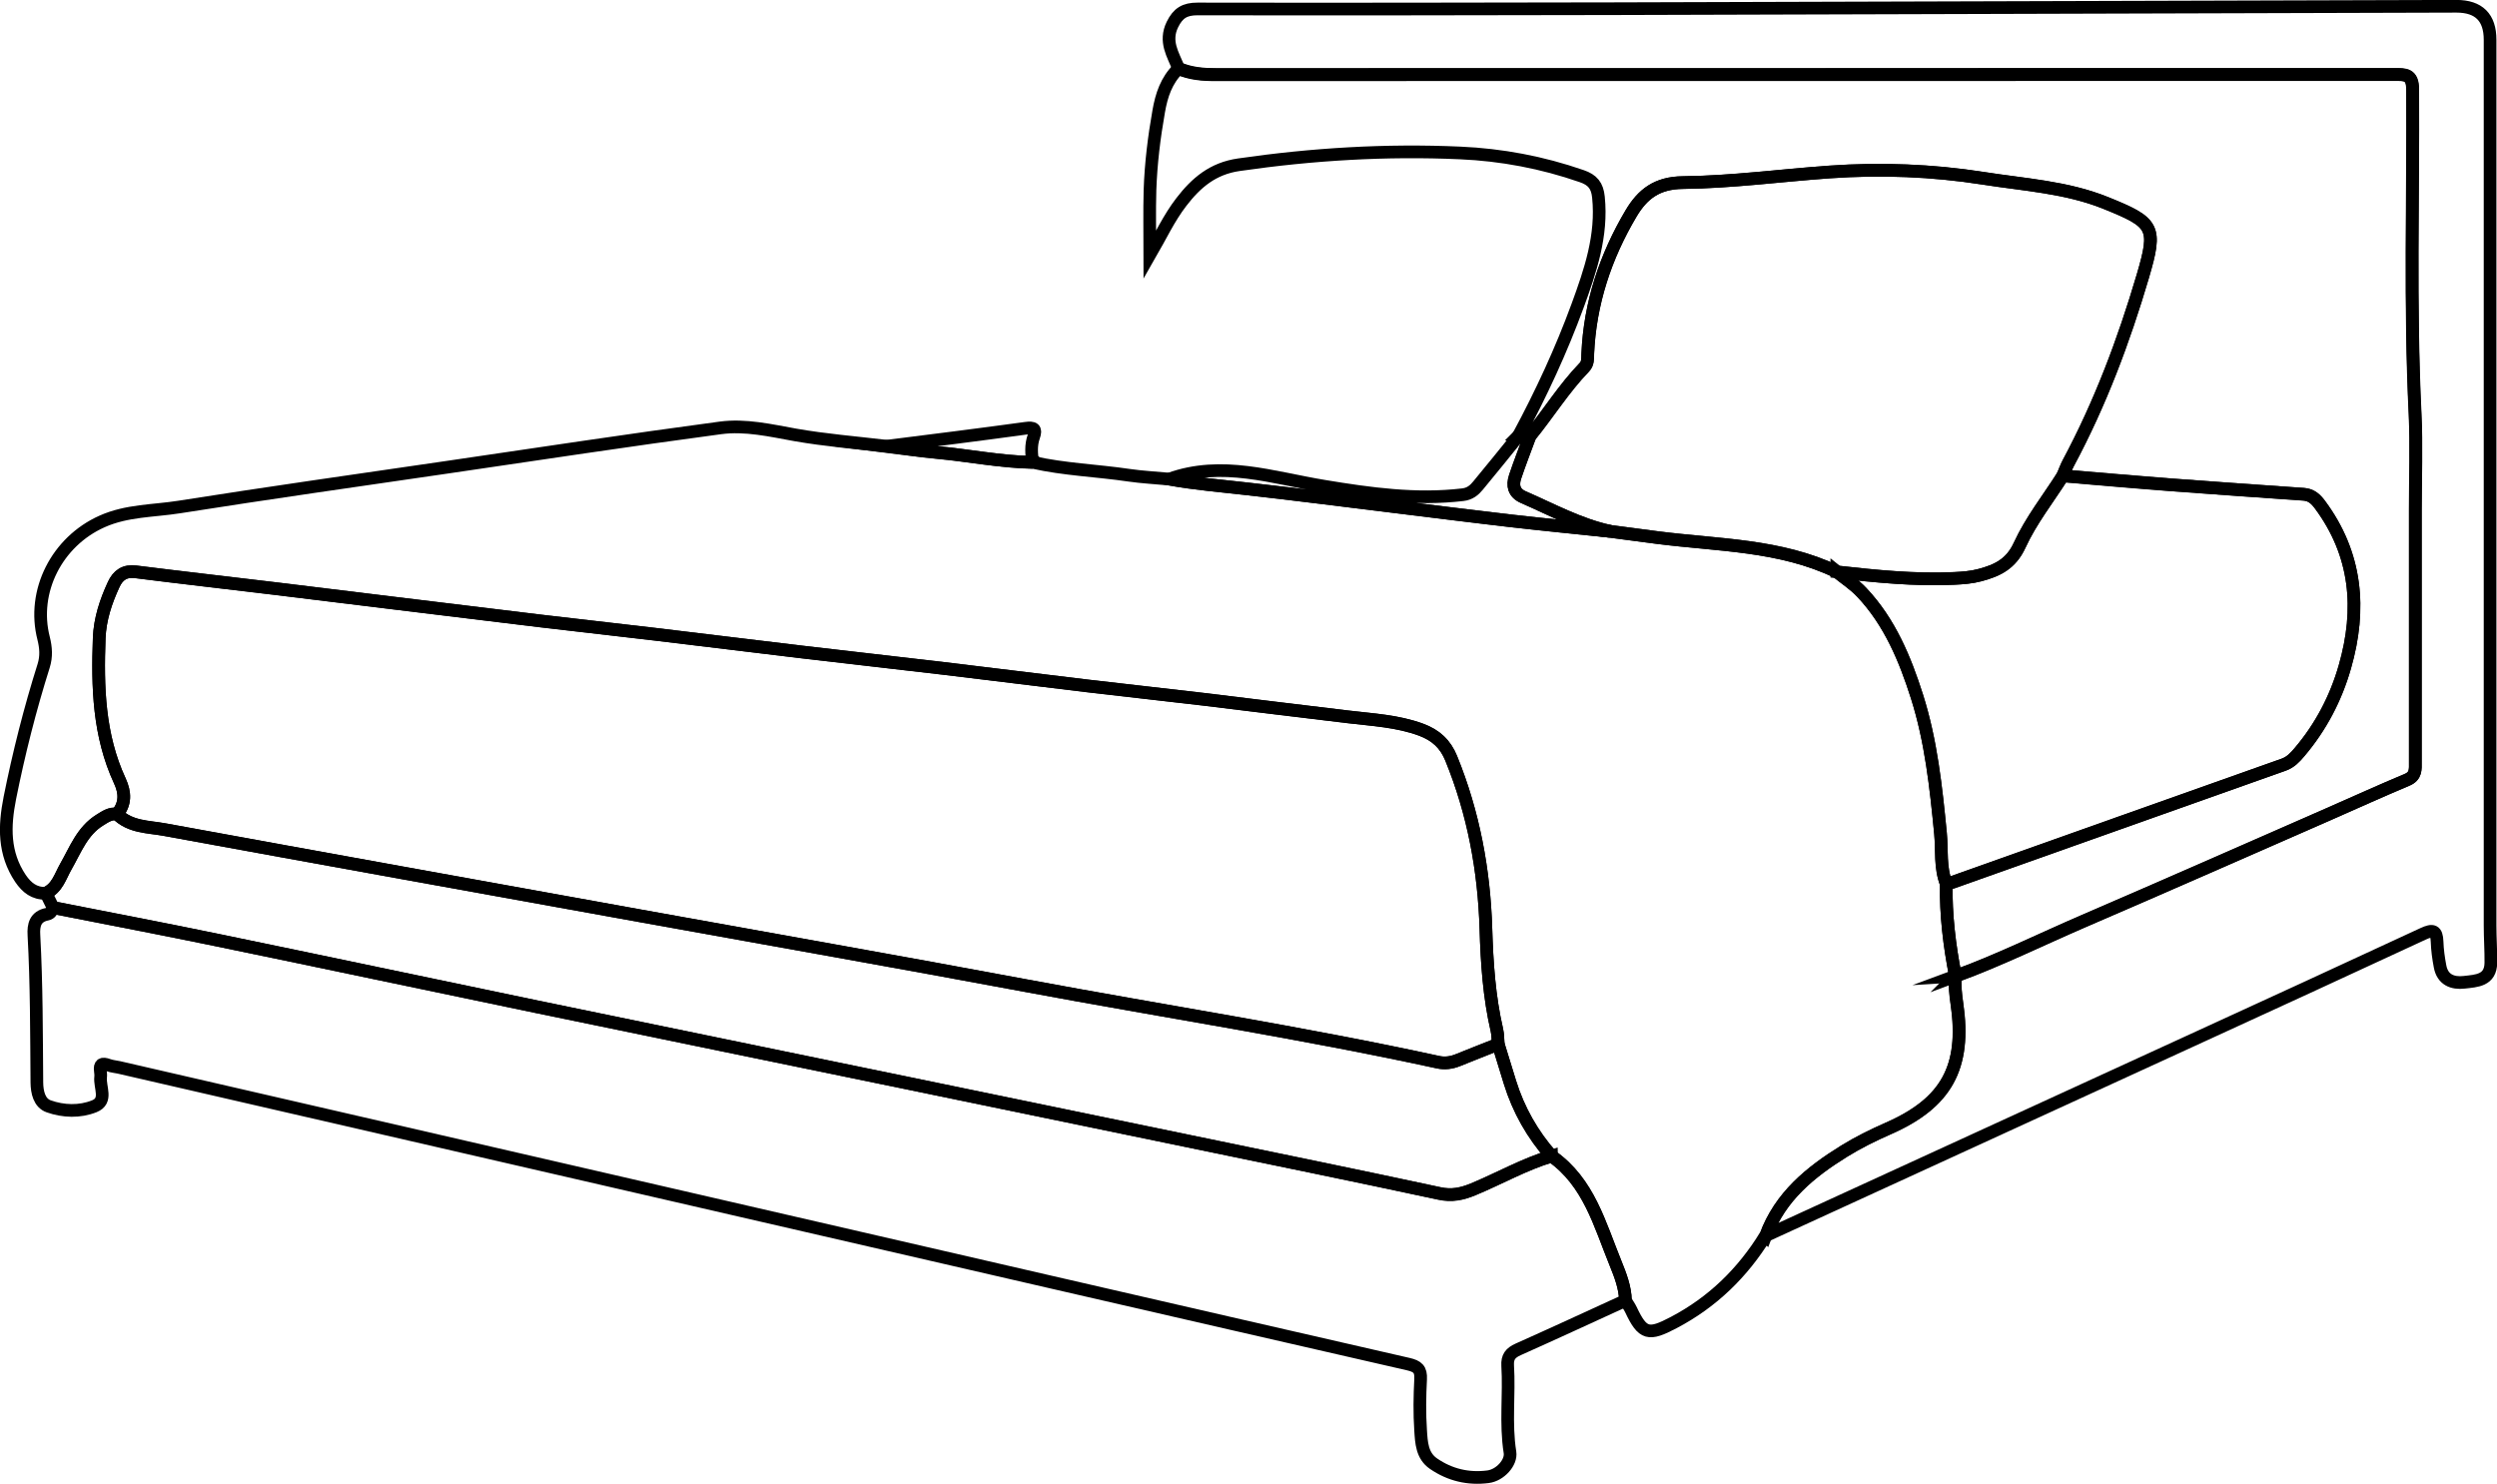 <?xml version="1.0" encoding="UTF-8"?><svg id="Layer_2" xmlns="http://www.w3.org/2000/svg" viewBox="0 0 195.05 115.93"><defs><style>.cls-1{fill:none;stroke:#000;stroke-miterlimit:10;stroke-width:.99px;}</style></defs><g id="Layer_1-2"><path class="cls-1" d="M137.91,96.54c-1.79,2.9-4.13,5.19-7.18,6.79-1.94,1.02-2.41,.95-3.33-1.01-.12-.25-.29-.48-.43-.72-.03-1.03-.4-1.98-.77-2.9-1.24-3.04-2.09-6.34-5-8.38-1.49-1.69-2.58-3.6-3.25-5.76-.31-.99-.61-1.99-.92-2.99-.03-.36-.02-.73-.1-1.08-.6-2.61-.78-5.26-.86-7.92-.14-4.6-.97-9.05-2.71-13.32-.45-1.1-1.19-1.81-2.36-2.24-1.85-.68-3.78-.77-5.69-1-3.76-.44-7.51-.92-11.26-1.37-3.04-.36-6.08-.69-9.12-1.05-3.76-.45-7.51-.93-11.26-1.37-3.68-.44-7.36-.84-11.04-1.28-3.84-.46-7.67-.94-11.5-1.39-2.96-.35-5.92-.68-8.88-1.03-3.84-.46-7.67-.93-11.5-1.4-3.08-.38-6.15-.76-9.23-1.13-3.64-.44-7.28-.85-10.91-1.31-.87-.11-1.39,.25-1.73,.99-.61,1.33-1.07,2.7-1.13,4.18-.14,3.82-.04,7.6,1.61,11.16,.42,.91,.47,1.78-.22,2.6-.53-.08-.92,.21-1.33,.46-1.39,.85-1.91,2.33-2.67,3.65-.43,.76-.66,1.66-1.55,2.07-.91,.03-1.5-.44-1.99-1.16-1.32-1.97-1.27-4.07-.83-6.29,.7-3.49,1.57-6.93,2.64-10.32,.23-.73,.18-1.42,0-2.14-.95-3.69,1.04-7.57,4.56-9.14,1.94-.87,4.02-.81,6.04-1.13,6.97-1.1,13.96-2.09,20.95-3.11,7.1-1.04,14.2-2.12,21.32-3.07,1.95-.26,3.91,.2,5.86,.55,2.34,.41,4.72,.6,7.08,.88,1.31,.16,2.61,.36,3.93,.48,2.51,.23,4.99,.74,7.52,.78,2.48,.56,5.02,.64,7.52,1.01,1.03,.15,2.08,.2,3.12,.3,2.01,.36,4.05,.53,6.08,.76,3.83,.43,7.66,.92,11.49,1.39,3.07,.37,6.14,.76,9.21,1.12,2.55,.29,5.11,.54,7.67,.81,1.24,.16,2.47,.33,3.71,.49,4.72,.61,9.57,.55,14.01,2.68,.65,.53,1.38,1,1.95,1.61,2.18,2.31,3.38,5.2,4.32,8.16,1.1,3.46,1.48,7.06,1.83,10.67,.13,1.31-.05,2.67,.45,3.94-.04,2.43,.25,4.83,.72,7.21-.07,.73,0,1.45,.11,2.17,.71,4.95-.82,7.74-5.37,9.73-1.19,.52-2.34,1.09-3.44,1.77-2.65,1.64-5,3.55-6.13,6.61Z"/><path class="cls-1" d="M152.75,76.26c-.47-2.38-.76-4.78-.72-7.21,.16-.04,.32-.06,.47-.11,8.63-3.07,17.27-6.14,25.9-9.2,.53-.19,.87-.56,1.21-.96,1.68-1.97,2.86-4.22,3.56-6.69,1.29-4.5,.93-8.78-1.95-12.66-.33-.45-.68-.77-1.27-.81-3.46-.24-6.92-.48-10.38-.74-2.82-.21-5.63-.46-8.44-.7,.14-.33,.26-.68,.43-1,2.49-4.65,4.33-9.55,5.82-14.6,1.14-3.85,.89-4.19-2.9-5.72-3.07-1.24-6.36-1.42-9.59-1.93-3.97-.62-7.96-.77-11.97-.49-3.83,.27-7.65,.79-11.47,.83-2.03,.02-3.15,.91-4.04,2.4-2.01,3.38-3.22,7.03-3.39,10.99-.02,.37,.02,.74-.26,1.03-1.6,1.66-2.82,3.63-4.27,5.41l-.86-.08c1.76-3.28,3.32-6.64,4.6-10.13,1-2.73,1.94-5.48,1.63-8.49-.09-.9-.46-1.35-1.31-1.64-3.08-1.07-6.26-1.67-9.49-1.81-5.79-.26-11.55,.09-17.29,.92-2.03,.29-3.34,1.41-4.49,2.91-.97,1.26-1.63,2.69-2.46,4.13,0-1.69-.04-3.38,.01-5.07,.07-2.06,.32-4.11,.68-6.14,.22-1.26,.6-2.42,1.54-3.34,.94,.41,1.92,.49,2.94,.48,30.68-.01,61.35,0,92.03-.01,.83,0,1.42-.05,1.43,1.15,.05,8.45-.22,16.9,.19,25.35,.12,2.5,.02,5.02,.02,7.53,0,6.56,0,13.11,0,19.67,0,.57,.07,1.1-.64,1.4-2.05,.86-4.07,1.78-6.1,2.67-6.39,2.8-12.78,5.62-19.19,8.38-3.33,1.44-6.59,3.05-10,4.3Z"/><path class="cls-1" d="M121.2,90.32c2.92,2.05,3.76,5.34,5,8.38,.37,.91,.75,1.87,.77,2.9-2.79,1.28-5.58,2.57-8.38,3.82-.6,.27-.86,.59-.82,1.27,.14,2.25-.18,4.52,.18,6.77,.13,.8-.77,1.79-1.71,1.91-1.54,.2-2.98-.14-4.26-1.02-.91-.62-.95-1.66-1.01-2.6-.09-1.33-.07-2.67,0-4,.04-.77-.23-1.01-.97-1.18-18.58-4.25-37.15-8.54-55.73-12.82-14.99-3.45-29.99-6.91-44.98-10.36-.28-.06-.56-.08-.83-.18-.47-.17-.7-.09-.62,.46,.02,.16,.04,.33,.02,.48-.09,.79,.58,1.85-.5,2.28-1.13,.45-2.41,.41-3.56,0-.73-.26-.91-1.1-.92-1.85-.03-3.84-.02-7.68-.23-11.52-.05-.8,.11-1.46,1.04-1.64,.27-.05,.38-.28,.46-.52,4.26,.84,8.52,1.65,12.77,2.53,8.34,1.72,16.68,3.49,25.02,5.22,9.64,2,19.29,3.97,28.93,5.96,7.28,1.5,14.56,3,21.84,4.51,6.57,1.36,13.15,2.7,19.71,4.11,.98,.21,1.78,.04,2.66-.32,2.05-.85,3.99-1.96,6.12-2.6Z"/><path class="cls-1" d="M152.75,76.26c3.41-1.25,6.67-2.86,10-4.3,6.41-2.76,12.79-5.58,19.19-8.38,2.03-.89,4.05-1.81,6.1-2.67,.71-.3,.64-.83,.64-1.4,0-6.56,0-13.11,0-19.67,0-2.51,.1-5.02-.02-7.53-.41-8.45-.14-16.9-.19-25.35,0-1.2-.6-1.15-1.43-1.15-30.68,0-61.35,0-92.03,.01-1.02,0-2-.08-2.94-.48-.45-1.09-1.13-2.1-.49-3.42,.44-.9,.97-1.22,1.96-1.22,10.85,.02,21.69,0,32.54-.02,21.93-.06,43.87-.13,65.8-.19q2.63,0,2.63,2.62c0,23.07,0,46.13,0,69.2,0,.97,.07,1.94,.06,2.91-.02,1.39-1.12,1.41-2.07,1.52-.93,.11-1.71-.2-1.9-1.25-.12-.63-.21-1.28-.23-1.92-.03-.89-.33-.97-1.1-.61-6.01,2.79-12.03,5.56-18.06,8.32-11.09,5.09-22.19,10.18-33.28,15.26,1.13-3.05,3.48-4.97,6.13-6.61,1.1-.68,2.26-1.25,3.44-1.77,4.55-2,6.09-4.79,5.37-9.73-.1-.72-.19-1.44-.11-2.17Z"/><path class="cls-1" d="M121.2,90.32c-2.13,.64-4.07,1.75-6.12,2.6-.88,.37-1.68,.54-2.66,.32-6.56-1.41-13.14-2.75-19.71-4.11-7.28-1.51-14.56-3.01-21.84-4.51-9.64-1.99-19.29-3.96-28.93-5.96-8.34-1.73-16.68-3.5-25.02-5.22-4.25-.88-8.51-1.69-12.77-2.53-.18-.38-.37-.76-.56-1.14,.89-.41,1.12-1.32,1.55-2.07,.75-1.31,1.28-2.79,2.67-3.65,.41-.25,.8-.54,1.33-.46,1.04,1.04,2.45,.98,3.73,1.22,12.39,2.27,24.79,4.5,37.18,6.74,10.05,1.82,20.11,3.58,30.15,5.46,10.71,2,21.48,3.65,32.14,5.97,.52,.11,1.04,.04,1.54-.16,1.05-.43,2.1-.83,3.15-1.25,.31,1,.61,1.99,.92,2.99,.67,2.15,1.76,4.07,3.25,5.76Z"/><path class="cls-1" d="M118.65,34.01l.86,.08c-.39,1.05-.8,2.09-1.15,3.15-.23,.68-.11,1.27,.64,1.6,2.23,.97,4.37,2.15,6.78,2.67-2.56-.27-5.12-.52-7.67-.81-3.07-.35-6.14-.74-9.21-1.12-3.83-.47-7.65-.96-11.49-1.39-2.03-.23-4.06-.4-6.08-.76,4.12-1.49,8.09-.1,12.12,.56,3.57,.59,7.16,1.09,10.81,.66,.55-.06,.9-.35,1.2-.72,1.08-1.3,2.14-2.62,3.2-3.93Z"/><path class="cls-1" d="M80.67,36.13c-2.53-.05-5.01-.55-7.52-.78-1.31-.12-2.62-.32-3.93-.48,3.63-.46,7.26-.91,10.89-1.41,.65-.09,.86,.03,.64,.65-.24,.68-.18,1.35-.08,2.03Z"/><path class="cls-1" d="M117.03,81.58c-1.05,.42-2.11,.82-3.15,1.25-.5,.21-1.03,.27-1.54,.16-10.65-2.32-21.43-3.97-32.14-5.97-10.04-1.87-20.1-3.64-30.15-5.46-12.39-2.24-24.79-4.47-37.18-6.74-1.28-.23-2.69-.18-3.73-1.22,.69-.81,.64-1.69,.22-2.6-1.65-3.56-1.75-7.34-1.61-11.16,.06-1.48,.51-2.85,1.13-4.18,.34-.73,.86-1.1,1.73-.99,3.63,.46,7.27,.87,10.91,1.31,3.08,.37,6.15,.75,9.23,1.13,3.83,.47,7.67,.94,11.5,1.4,2.96,.35,5.92,.68,8.88,1.03,3.84,.46,7.67,.94,11.5,1.39,3.68,.44,7.36,.84,11.04,1.28,3.76,.45,7.51,.93,11.26,1.37,3.04,.36,6.08,.69,9.12,1.05,3.76,.45,7.51,.93,11.26,1.37,1.92,.23,3.84,.32,5.69,1,1.17,.43,1.91,1.13,2.36,2.24,1.74,4.27,2.57,8.72,2.71,13.32,.08,2.66,.25,5.31,.86,7.92,.08,.35,.07,.72,.1,1.08Z"/><path class="cls-1" d="M125.77,41.51c-2.41-.52-4.55-1.7-6.78-2.67-.74-.32-.87-.92-.64-1.6,.36-1.06,.77-2.1,1.15-3.15,1.45-1.78,2.66-3.75,4.27-5.41,.28-.29,.25-.66,.26-1.03,.17-3.96,1.38-7.6,3.39-10.99,.89-1.5,2.02-2.38,4.04-2.4,3.83-.04,7.65-.56,11.47-.83,4-.28,8-.13,11.97,.49,3.22,.51,6.52,.69,9.59,1.93,3.79,1.53,4.03,1.87,2.9,5.72-1.49,5.05-3.33,9.95-5.82,14.6-.17,.32-.29,.66-.43,1-1.15,1.8-2.49,3.5-3.37,5.42-.68,1.48-1.75,1.98-3.1,2.34-.67,.18-1.34,.22-2.03,.26-3.07,.14-6.11-.17-9.15-.51-4.43-2.13-9.28-2.08-14.01-2.68-1.24-.16-2.47-.33-3.71-.49Z"/><path class="cls-1" d="M143.48,44.68c3.04,.34,6.08,.65,9.15,.51,.69-.03,1.36-.08,2.03-.26,1.35-.36,2.42-.86,3.1-2.34,.88-1.92,2.23-3.62,3.37-5.42,2.81,.23,5.63,.48,8.44,.7,3.46,.26,6.92,.5,10.38,.74,.58,.04,.94,.37,1.27,.81,2.88,3.88,3.24,8.16,1.95,12.66-.71,2.47-1.89,4.72-3.56,6.69-.34,.4-.69,.77-1.21,.96-8.64,3.06-17.27,6.13-25.9,9.2-.15,.05-.31,.08-.47,.11-.5-1.27-.33-2.63-.45-3.94-.35-3.61-.74-7.21-1.83-10.67-.94-2.96-2.13-5.84-4.32-8.16-.57-.61-1.3-1.08-1.95-1.61Z"/></g></svg>